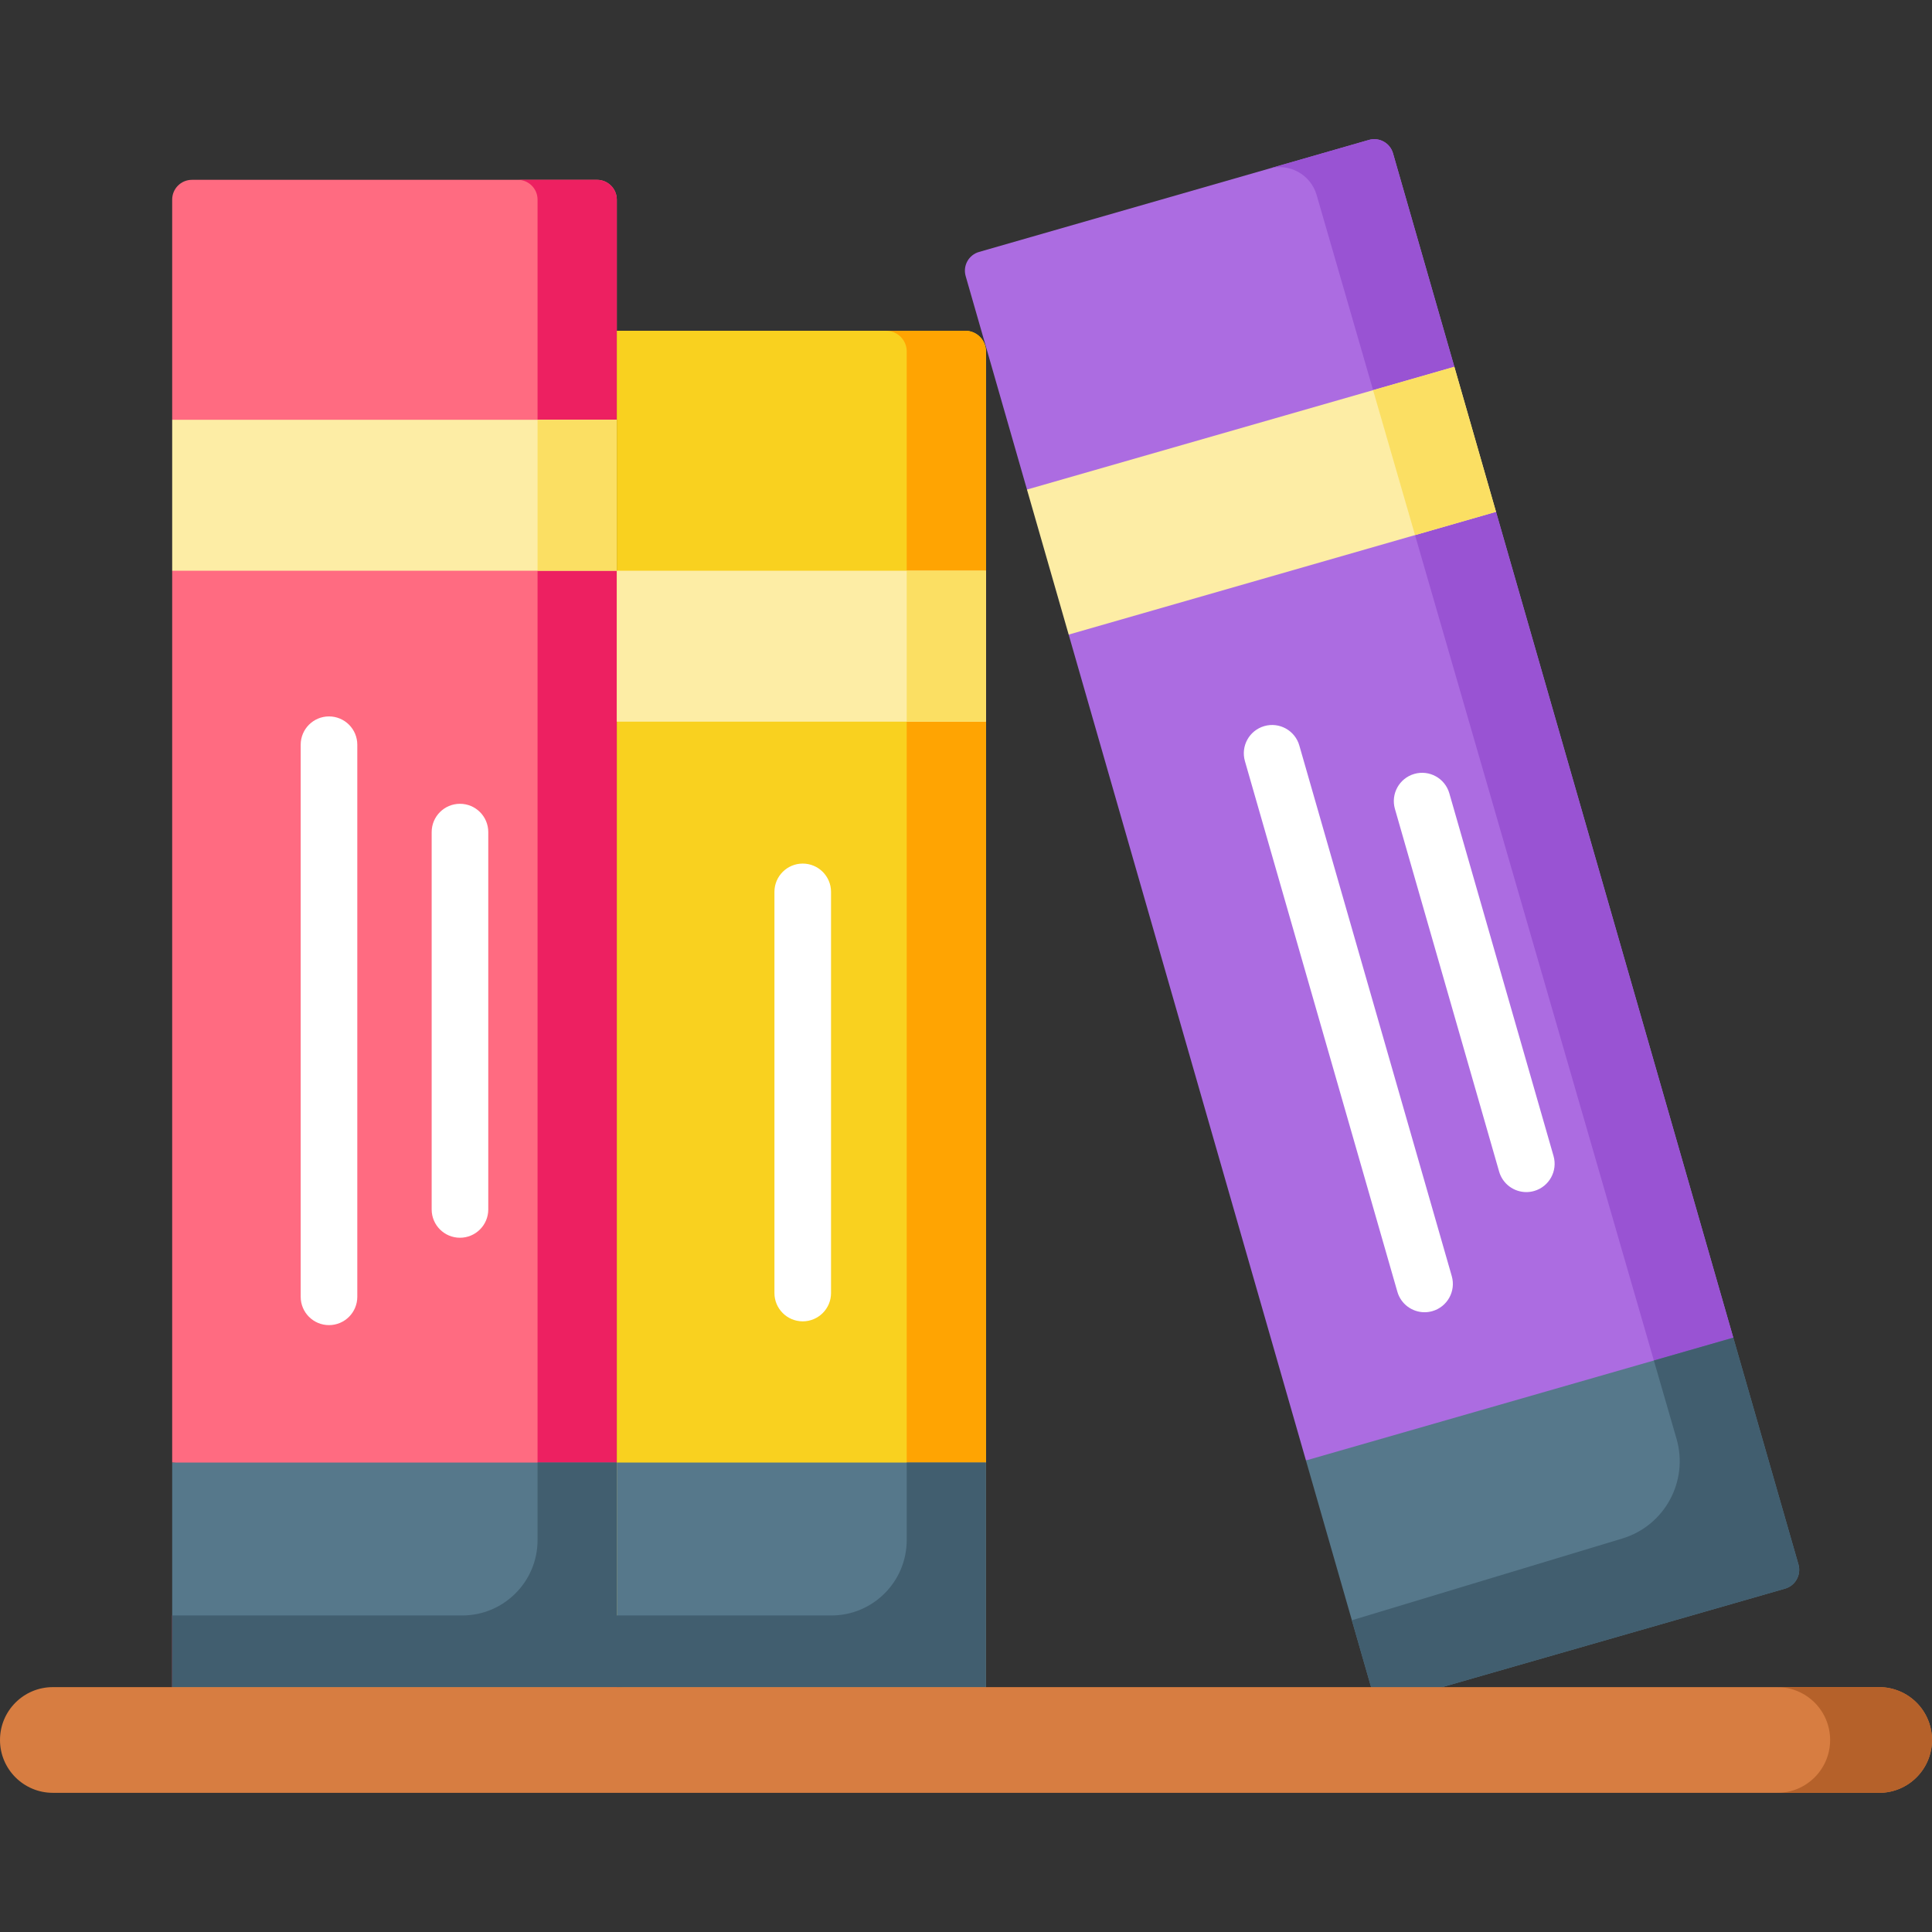 <?xml version="1.0"?>
<svg xmlns="http://www.w3.org/2000/svg" xmlns:xlink="http://www.w3.org/1999/xlink" xmlns:svgjs="http://svgjs.com/svgjs" version="1.1" width="512" height="512" x="0" y="0" viewBox="0 0 512 512" style="enable-background:new 0 0 512 512" xml:space="preserve" class=""><rect x="0" y="0" width="512" height="512" fill="#333333" stroke="none"/><g><g xmlns="http://www.w3.org/2000/svg"><g><path d="m163.46 52.897v58.35l-10 20 10 20v246.35l-117.83-10v-236.35l10-20-10-20v-58.35c0-2.89 2.34-5.24 5.23-5.24h107.36c2.89 0 5.24 2.35 5.24 5.24z" fill="#ff6b81" data-original="#ff6b81" style=""/><path d="m163.46 52.897v58.35l-10 20 10 20v309.87h-117.83v-33h76.85c11.03 0 19.98-8.95 19.98-19.98v-355.24c0-2.89-2.35-5.24-5.24-5.24h21c2.89 0 5.24 2.35 5.24 5.24z" fill="#ed2061" data-original="#ed2061" style=""/><path d="m163.46 387.597v59.51l-117.83 10v-69.51z" fill="#56788b" data-original="#56788b" style=""/><path d="m45.63 111.247h117.83v40h-117.83z" fill="#fdeda5" data-original="#fdeda5" style=""/><path d="m142.46 111.247h21v40h-21z" fill="#fbdf63" data-original="#fbdf63" style=""/><path d="m142.46 387.597h21v59.51h-117.83v-18.99h76.85c11.03 0 19.98-8.95 19.98-19.98z" fill="#415e6f" data-original="#415e6f" style=""/><g fill="#fff"><path d="m87.187 189.858c-4.142 0-7.5 3.358-7.5 7.5v146.312c0 4.142 3.358 7.5 7.5 7.5s7.5-3.358 7.5-7.5v-146.312c0-4.142-3.358-7.5-7.5-7.5z" fill="#ffffff" data-original="#ffffff" style=""/><path d="m121.897 213.014c-4.142 0-7.5 3.358-7.5 7.5v100c0 4.142 3.358 7.5 7.5 7.5s7.5-3.358 7.5-7.5v-100c0-4.142-3.357-7.5-7.5-7.5z" fill="#ffffff" data-original="#ffffff" style=""/></g></g><g><path d="m459.34 354.497-19 13.13-28.89 19.97-65.36-.56-62.88-218.86 4.2-20.15-15.25-18.29-16.25-56.57c-.79-2.75.8-5.62 3.55-6.4l76.82-22.07 26.48-7.61c2.75-.79 5.61.79 6.4 3.54l16.26 56.58-4.73 18.34 15.77 20.09z" fill="#ac6ce1" data-original="#d4e16c" style="" class=""/><path d="m459.34 354.497-19 13.13-91.42-315.95c-1.56-5.41-7.22-8.54-12.64-6.98l26.48-7.61c2.75-.79 5.61.79 6.4 3.54l16.26 56.58-4.73 18.34 15.77 20.09z" fill="#9953d3" data-original="#a4ce39" style="" class=""/><path d="m396.46 135.637-21.46 6.17-91.79 26.37-11.05-38.44 91.72-26.34 21.54-6.19z" fill="#fdeda5" data-original="#fdeda5" style=""/><path d="m473.06 421.007-108.27 31.1-6.53-22.72-12.17-42.35 92.2-26.49 21.05-6.05 17.27 60.1c.78 2.75-.8 5.62-3.55 6.41z" fill="#56788b" data-original="#56788b" style=""/><path d="m473.06 421.007-108.27 31.1-6.53-22.72 71.68-21.67c11.21-3.39 17.61-15.17 14.36-26.42l-6.01-20.75 21.05-6.05 17.27 60.1c.78 2.75-.8 5.62-3.55 6.41z" fill="#415e6f" data-original="#415e6f" style=""/><g fill="#fff"><path d="m344.333 197.561c-1.144-3.981-5.3-6.283-9.279-5.138-3.981 1.144-6.281 5.298-5.138 9.279l40.401 140.622c.945 3.29 3.945 5.431 7.205 5.431.686 0 1.383-.095 2.074-.293 3.981-1.144 6.281-5.298 5.138-9.279z" fill="#ffffff" data-original="#ffffff" style=""/><path d="m411.701 306.343-27.614-96.112c-1.144-3.981-5.297-6.283-9.28-5.138-3.981 1.144-6.281 5.298-5.137 9.279l27.614 96.112c.945 3.29 3.945 5.431 7.205 5.431.686 0 1.383-.095 2.074-.293 3.982-1.143 6.282-5.298 5.138-9.279z" fill="#ffffff" data-original="#ffffff" style=""/></g></g><g><path d="m261.29 93.137v353.97h-97.83v-359.45h92.35c3.03 0 5.48 2.45 5.48 5.48z" fill="#f9d11f" data-original="#f9d11f" style=""/><path d="m261.29 93.137v353.97h-21v-353.97c0-3.03-2.45-5.48-5.48-5.48h21c3.03 0 5.48 2.45 5.48 5.48z" fill="#ffa402" data-original="#ffa402" style=""/><path d="m261.29 387.597v69.51l-97.83-10v-59.51z" fill="#56788b" data-original="#56788b" style=""/><path d="m240.29 387.597h21v59.51h-117.83v-18.99h76.85c11.03 0 19.98-8.95 19.98-19.98z" fill="#415e6f" data-original="#415e6f" style=""/><path d="m163.46 151.247h97.83v40h-97.83z" fill="#fdeda5" data-original="#fdeda5" style=""/><path d="m240.29 151.247h21v40h-21z" fill="#fbdf63" data-original="#fbdf63" style=""/><path d="m212.733 228.858c-4.142 0-7.5 3.358-7.5 7.5v106.312c0 4.142 3.358 7.5 7.5 7.5s7.5-3.358 7.5-7.5v-106.312c0-4.142-3.358-7.5-7.5-7.5z" fill="#ffffff" data-original="#ffffff" style=""/></g><path d="m512 461.117c0 7.73-6.27 14-14 14h-484c-3.86 0-7.36-1.57-9.9-4.1-2.53-2.53-4.1-6.03-4.1-9.9 0-7.74 6.27-14.01 14-14.01h484c3.86 0 7.36 1.57 9.9 4.1 2.53 2.54 4.1 6.04 4.1 9.91z" fill="#d77d41" data-original="#d77d41" style=""/><path d="m507.9 451.207c2.53 2.54 4.1 6.04 4.1 9.91 0 7.73-6.27 14-14 14h-27c7.73 0 14-6.27 14-14 0-3.87-1.57-7.37-4.1-9.91-2.54-2.53-6.04-4.1-9.9-4.1h27c3.86 0 7.36 1.57 9.9 4.1z" fill="#b5612a" data-original="#b5612a" style=""/><path d="m375 141.807-11.12-38.41 21.54-6.19 11.04 38.43z" fill="#fbdf63" data-original="#fbdf63" style=""/></g></g></svg>
